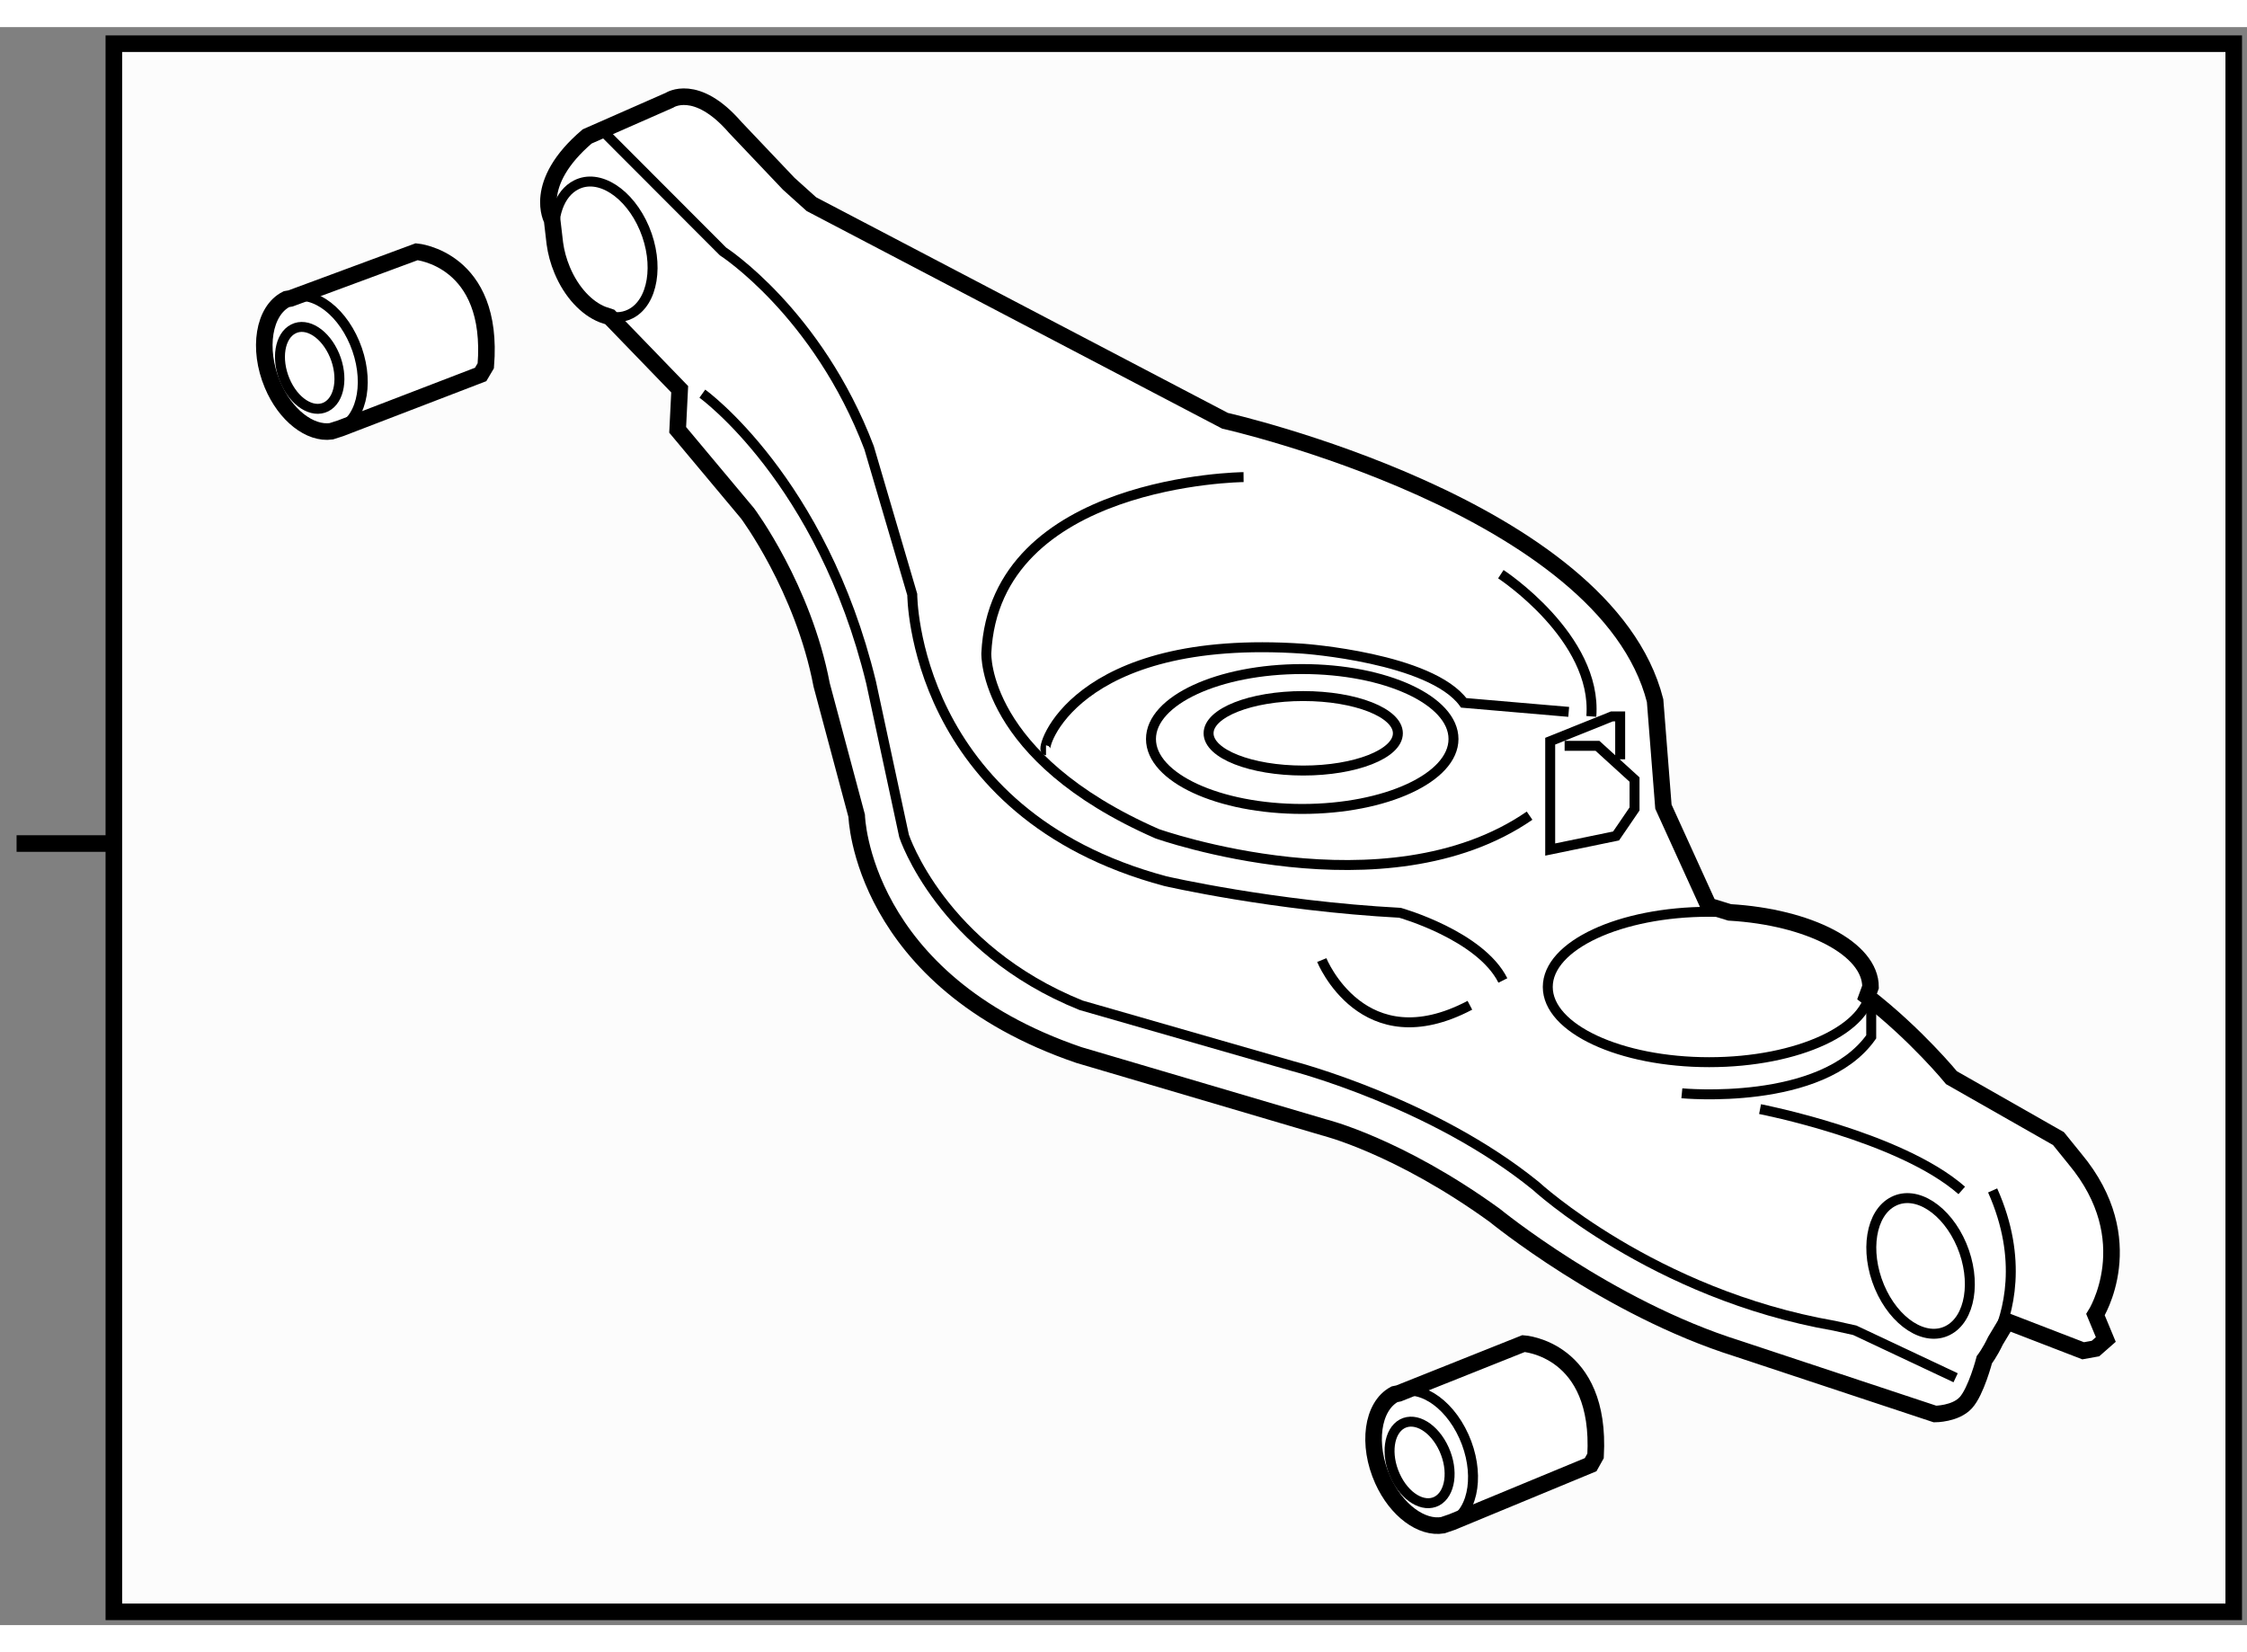 <?xml version="1.0" encoding="utf-8"?>
<!-- Generator: Adobe Illustrator 15.1.0, SVG Export Plug-In . SVG Version: 6.00 Build 0)  -->
<!DOCTYPE svg PUBLIC "-//W3C//DTD SVG 1.1//EN" "http://www.w3.org/Graphics/SVG/1.1/DTD/svg11.dtd">
<svg version="1.1" xmlns="http://www.w3.org/2000/svg" xmlns:xlink="http://www.w3.org/1999/xlink" x="0px" y="0px" width="244.8px"
	 height="180px" viewBox="159.167 127.549 67.755 48.185" enable-background="new 0 0 244.8 180" xml:space="preserve">
	
<rect x="159.167" y="127.549" width="67.755" height="48.185" fill="#808080" stroke="none"/>
	
<g><rect x="162.6" y="128.049" fill="#FCFCFC" stroke="#000000" stroke-width="0.5" width="63.922" height="47.285"></rect><line fill="none" stroke="#000000" stroke-width="0.5" x1="162.5" y1="152.167" x2="159.667" y2="152.167"></line></g><g><path fill="#FFFFFF" stroke="#000000" stroke-width="0.5" d="M215.57,156.492c0-1.154-1.852-2.108-4.249-2.249l-0.634-0.195
				l-1.362-2.992l-0.251-3.199c-1.488-5.854-12.969-8.438-12.969-8.438l-12.472-6.532l-0.682-0.614l-1.614-1.7
				c-1.179-1.362-1.984-0.818-1.984-0.818l-2.481,1.091c-1.676,1.43-1.057,2.516-1.057,2.516l0.083,0.711
				c0.036,0.264,0.109,0.538,0.222,0.807c0.279,0.668,0.741,1.149,1.215,1.336l0.219,0.073l2.108,2.18l-0.061,1.224l2.108,2.52
				c0,0,1.677,2.245,2.234,5.172l1.056,3.946c0,0,0.124,4.969,6.7,7.213l7.384,2.179c0,0,2.234,0.544,5.152,2.653
				c0,0,3.412,2.791,7.321,4.018l5.958,1.975c0,0,0.62,0,0.93-0.342c0.311-0.341,0.558-1.294,0.558-1.294s0.159-0.203,0.336-0.574
				l0.349-0.582l2.294,0.885l0.372-0.067l0.311-0.273l-0.311-0.749c0,0,1.427-2.244-0.62-4.696l-0.496-0.613l-3.226-1.836
				c0,0-1.056-1.294-2.546-2.45L215.57,156.492z"></path><path fill="none" stroke="#000000" stroke-width="0.3" d="M215.57,156.492c0,1.253-2.179,2.268-4.865,2.268
				c-2.688,0-4.867-1.015-4.867-2.268c0-1.252,2.18-2.267,4.867-2.267c0.209,0,0.414,0.006,0.616,0.018"></path><ellipse fill="none" stroke="#000000" stroke-width="0.3" cx="198.434" cy="149.015" rx="4.561" ry="2.109"></ellipse><ellipse fill="none" stroke="#000000" stroke-width="0.3" cx="198.464" cy="148.843" rx="2.854" ry="1.123"></ellipse><path fill="none" stroke="#000000" stroke-width="0.3" d="M218.32,164.278c0.451,1.075,0.262,2.229-0.423,2.573
				c-0.686,0.346-1.606-0.247-2.059-1.321c-0.45-1.075-0.262-2.229,0.424-2.572C216.946,162.61,217.866,163.205,218.32,164.278z"></path><path fill="none" stroke="#000000" stroke-width="0.3" d="M219.339,167.154c0.384-0.81,0.848-2.431-0.087-4.527"></path><path fill="none" stroke="#000000" stroke-width="0.3" d="M175.898,134.07c-0.105-0.792,0.128-1.505,0.644-1.764
				c0.683-0.35,1.604,0.243,2.058,1.318c0.451,1.076,0.262,2.228-0.424,2.573c-0.259,0.131-0.553,0.128-0.841,0.015"></path><path fill="none" stroke="#000000" stroke-width="0.3" d="M180.345,138.602c0,0,3.6,2.585,5.089,8.71l0.994,4.628
				c0,0,1.115,3.403,5.336,5.104l6.392,1.837c0,0,4.219,1.091,7.319,3.608c0,0,3.537,3.266,9,4.218l0.62,0.137l3.041,1.432"></path><path fill="none" stroke="#000000" stroke-width="0.3" d="M177.366,130.706l3.601,3.607c0,0,2.854,1.84,4.406,5.919l1.302,4.427
				c0,0,0,6.6,7.632,8.642c0,0,3.227,0.747,7.075,0.954c0,0,2.419,0.679,3.102,2.041"></path><path fill="none" stroke="#000000" stroke-width="0.3" d="M196.665,141.118c0,0-7.509,0.068-7.757,5.31
				c0,0-0.123,3.132,5.15,5.443c0,0,6.887,2.451,11.231-0.544"></path><path fill="none" stroke="#000000" stroke-width="0.3" d="M190.708,149.354c-0.187,0,0.806-3.539,7.758-3.062
				c0,0,3.845,0.272,4.838,1.633l3.165,0.272"></path><path fill="none" stroke="#000000" stroke-width="0.3" d="M204.423,144.045c0,0,2.914,1.906,2.728,4.288"></path><polyline fill="none" stroke="#000000" stroke-width="0.3" points="208.021,149.627 208.021,148.333 207.773,148.333 
				205.911,149.081 205.911,152.348 207.897,151.939 208.083,151.668 208.454,151.124 208.454,150.238 207.337,149.221 
				206.346,149.221 		"></polyline><path fill="none" stroke="#000000" stroke-width="0.3" d="M199.023,155.681c0,0,1.24,3.064,4.466,1.363"></path><path fill="none" stroke="#000000" stroke-width="0.3" d="M212.239,160.175c0,0,4.22,0.818,6.082,2.452"></path><path fill="none" stroke="#000000" stroke-width="0.3" d="M209.881,159.698c0,0,4.22,0.409,5.71-1.702v-1.77"></path></g>



	
<g><path fill="#FFFFFF" stroke="#000000" stroke-width="0.5" d="M167.929,135.73l3.802-1.408c0,0,2.347,0.209,2.084,3.439
				l-0.155,0.262l-4.221,1.622l-0.283,0.091c-0.639,0.09-1.385-0.48-1.774-1.41c-0.452-1.077-0.264-2.229,0.423-2.574L167.929,135.73
				z"></path><path fill="none" stroke="#000000" stroke-width="0.3" d="M167.804,135.752c0.685-0.348,1.604,0.246,2.056,1.319
				c0.453,1.078,0.262,2.229-0.421,2.574c-0.091,0.046-0.186,0.076-0.283,0.091"></path><path fill="none" stroke="#000000" stroke-width="0.3" d="M169.255,137.448c0.271,0.649,0.157,1.343-0.255,1.552
				c-0.414,0.208-0.97-0.147-1.242-0.796c-0.274-0.649-0.16-1.345,0.255-1.554C168.426,136.439,168.98,136.797,169.255,137.448z"></path></g><g><path fill="#FFFFFF" stroke="#000000" stroke-width="0.5" d="M201.343,168.747l3.765-1.502c0,0,2.351,0.15,2.171,3.386
				l-0.149,0.266l-4.178,1.729l-0.281,0.096c-0.634,0.107-1.395-0.443-1.809-1.364c-0.479-1.064-0.321-2.221,0.354-2.584
				L201.343,168.747z"></path><path fill="none" stroke="#000000" stroke-width="0.3" d="M201.216,168.773c0.679-0.363,1.612,0.206,2.092,1.268
				c0.48,1.065,0.318,2.221-0.356,2.585c-0.089,0.048-0.184,0.08-0.281,0.096"></path><path fill="none" stroke="#000000" stroke-width="0.3" d="M202.712,170.434c0.289,0.642,0.191,1.338-0.215,1.559
				c-0.409,0.218-0.973-0.123-1.262-0.766c-0.291-0.642-0.194-1.341,0.213-1.562C201.857,169.447,202.421,169.788,202.712,170.434z"></path></g>


</svg>